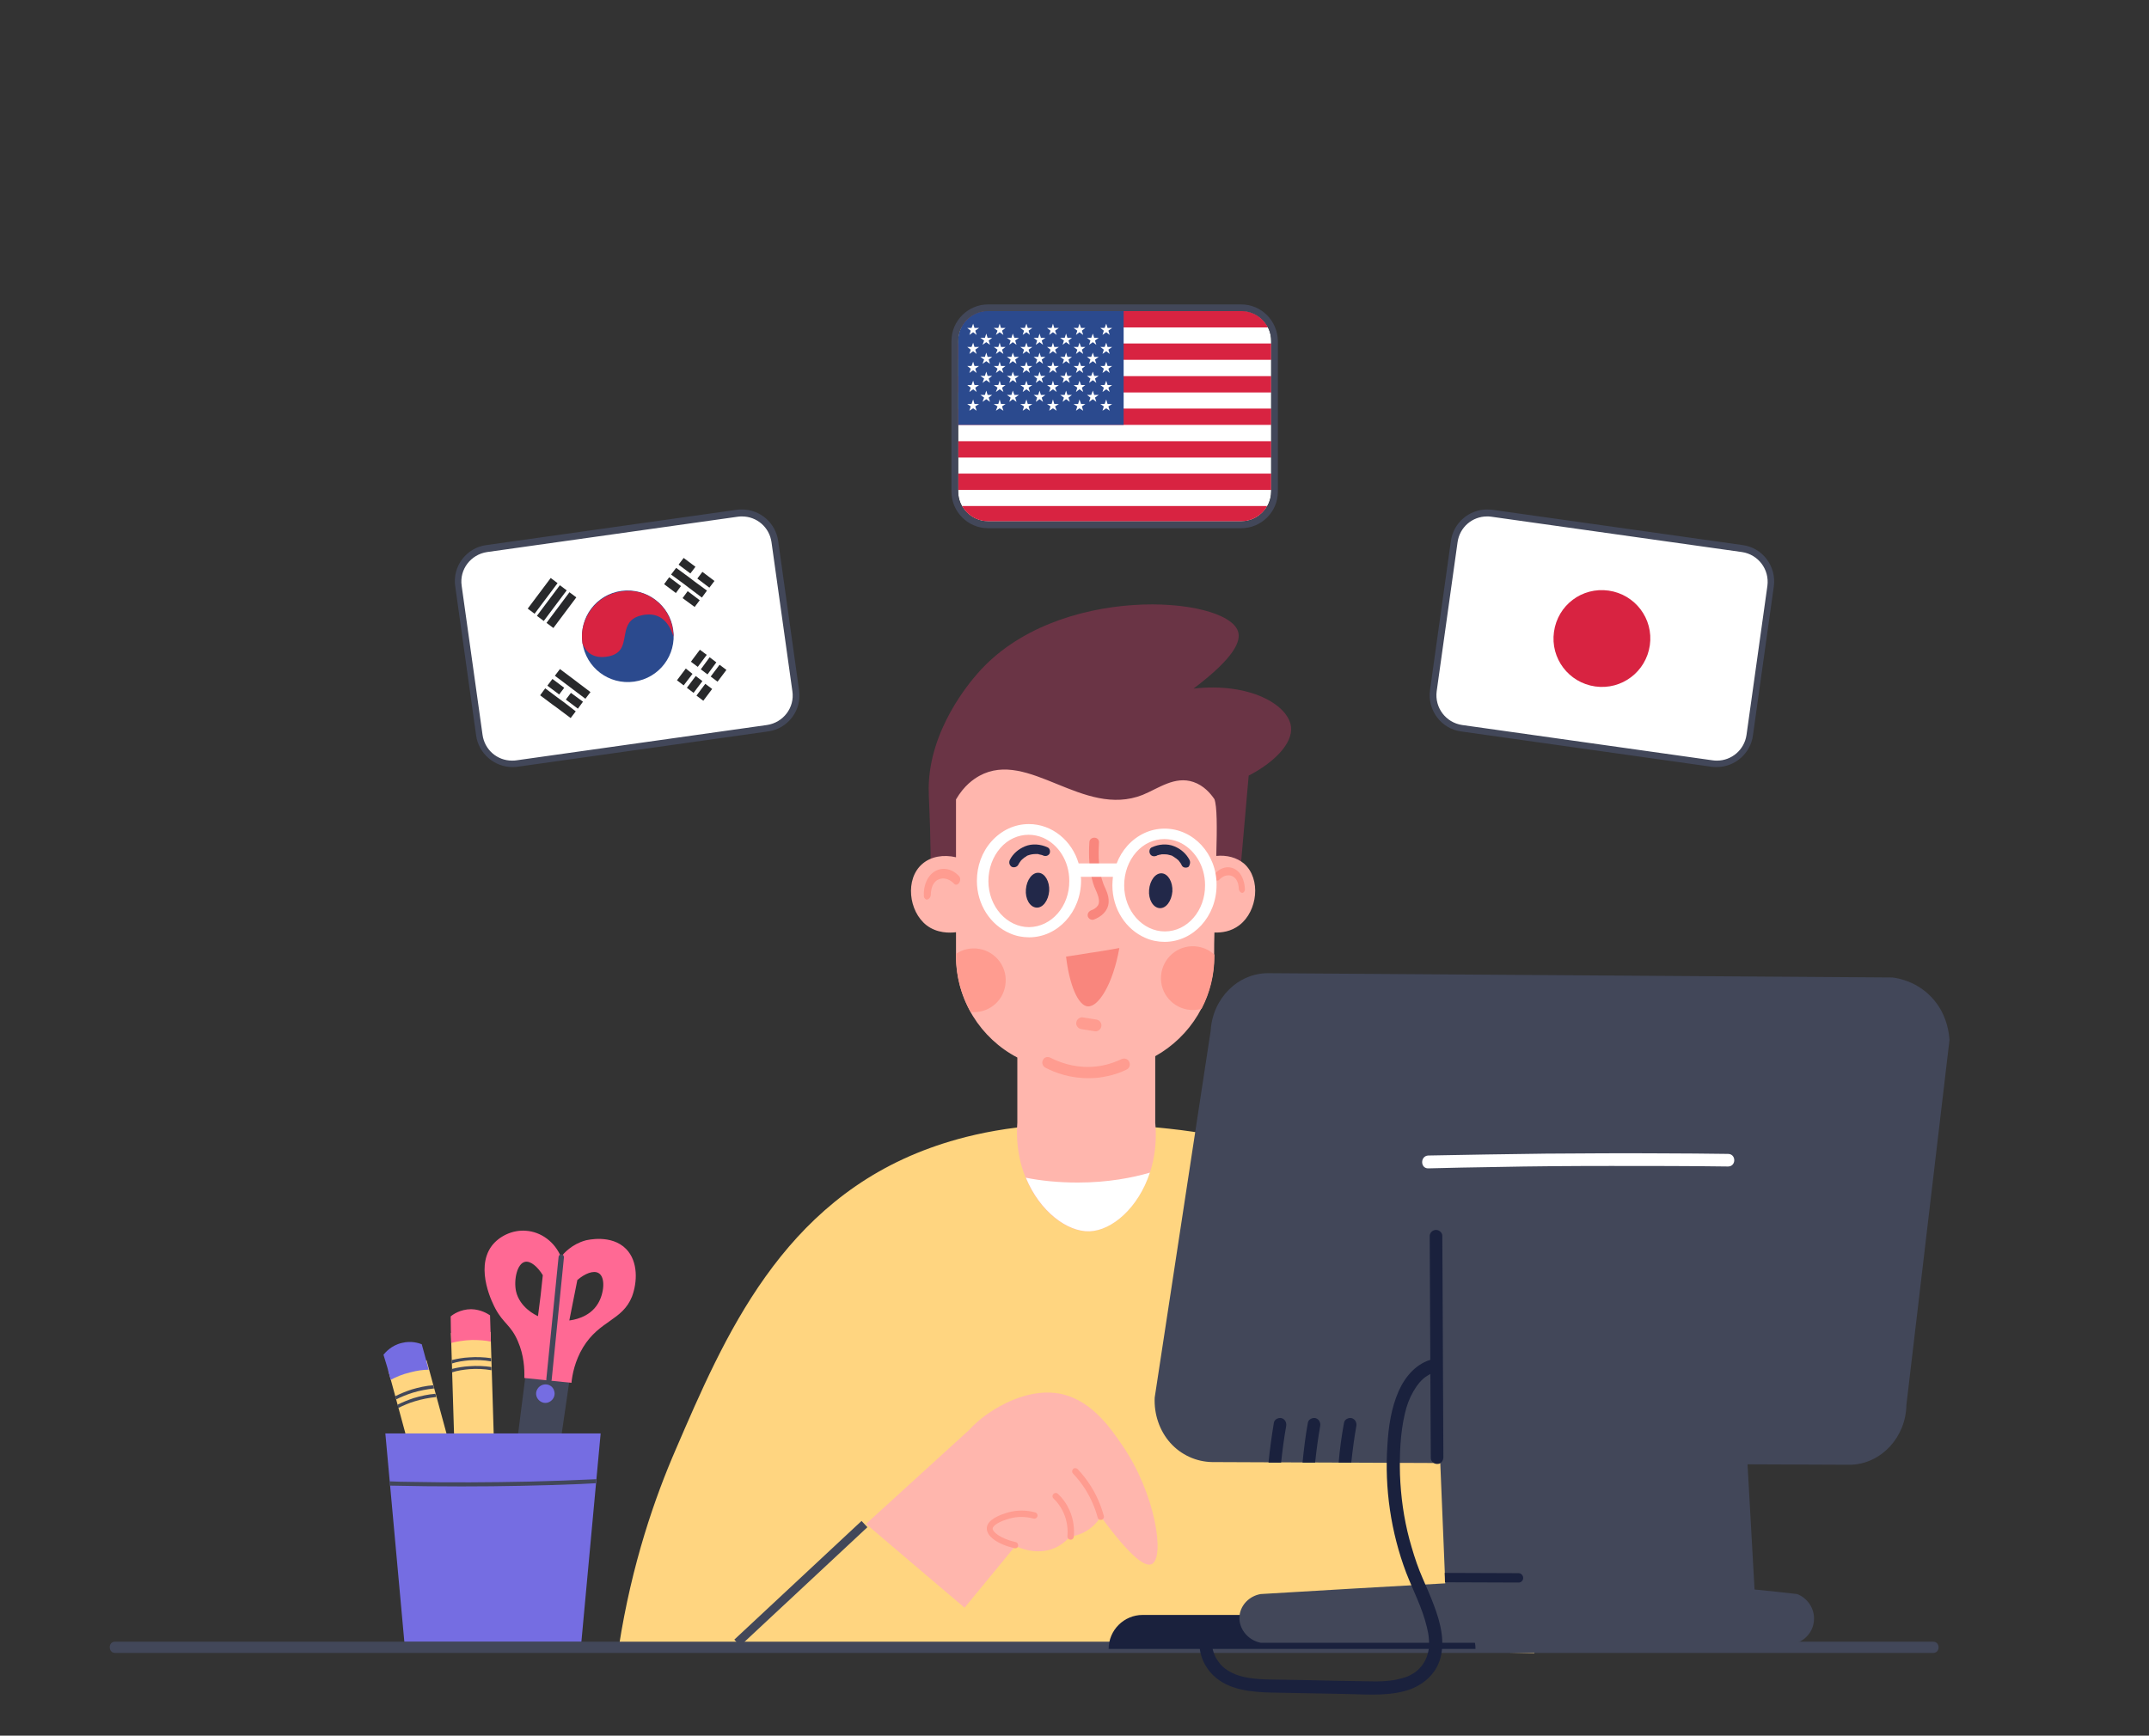 <?xml version="1.0" encoding="utf-8"?>
<!-- Generator: Adobe Illustrator 26.3.1, SVG Export Plug-In . SVG Version: 6.00 Build 0)  -->
<svg version="1.1" id="圖層_1" xmlns="http://www.w3.org/2000/svg" xmlns:xlink="http://www.w3.org/1999/xlink" x="0px" y="0px"
	 viewBox="0 0 802.5 648.3" style="enable-background:new 0 0 802.5 648.3;" xml:space="preserve">
<rect x="0" y="0" width="802.5" height="648.3" fill="#333333" stroke="none"/>
<style type="text/css">
	.st0{fill:#FFD580;}
	.st1{fill:#FFE9AD;}
	.st2{fill:#756DE2;}
	.st3{fill:#424759;}
	.st4{fill:#FF6994;}
	.st5{fill:#6A3445;}
	.st6{fill:#FFB6AD;}
	.st7{fill:#F9867D;}
	.st8{fill:#FF9C90;}
	.st9{fill:#FFFFFF;}
	.st10{fill:#222849;}
	.st11{fill:#1A213D;}
	.st12{fill:#28292B;}
	.st13{fill:#2B4A8E;}
	.st14{fill:#D82341;}
	.st15{clip-path:url(#SVGID_00000098931474680178133500000008250336339042256774_);fill:#FFFFFF;}
	.st16{clip-path:url(#SVGID_00000098931474680178133500000008250336339042256774_);}
	.st17{clip-path:url(#SVGID_00000154417084717428680960000013863597010769836693_);fill:#D82341;}
	.st18{clip-path:url(#SVGID_00000154417084717428680960000013863597010769836693_);fill:#2B4A8E;}
	.st19{clip-path:url(#SVGID_00000154417084717428680960000013863597010769836693_);fill:#FFFFFF;}
</style>
<g>
	<g>
		<path class="st0" d="M409.6,420c-29.7-1.2-50.5,4.5-62.3,8.8c-55.4,20.1-76.8,70.5-95,112.7c-7.6,17.5-16.4,42.5-21.2,73.6
			c27.2,0.3,54.5,0.4,81.7,0.5c40.9,0.1,70-0.1,81.7-0.2c38.8-0.2,96.6,0.1,178.5,2.1C555.6,514.8,510,438.9,464.7,426.6
			C440,419.9,409.6,420,409.6,420z"/>
		<g>
			<g>
				<path class="st0" d="M145,511.9l15.5,57c3.7,5.2,7.4,10.5,11.1,15.7c0.7,0.9,2.1,0.5,2.2-0.6c0.3-6.3,0.6-12.6,1-18.9l-15.5-57
					L145,511.9z"/>
				<path class="st1" d="M160.5,568.8c3.7,5.2,7.4,10.5,11.1,15.7c0.7,0.9,2.1,0.5,2.2-0.6c0.3-6.3,0.6-12.6,1-18.9
					c-0.1-0.1-1-1.2-2.4-1c-1.2,0.1-2.1,1.1-2.3,2.3c-0.3-1.9-2.2-2.9-3.6-2.4c-1.2,0.4-2,1.9-1.6,3.4c-0.4-1.3-1.6-2-2.6-1.8
					C160.9,565.6,159.9,567.2,160.5,568.8z"/>
				<path class="st2" d="M145.9,515.4c1.8-1,4.3-2.1,7.3-2.8c2.6-0.7,5-1,6.9-1c-0.9-3.2-1.7-6.3-2.6-9.5c-1-0.4-3.9-1.4-7.4-0.5
					c-4,0.9-6.2,3.6-6.9,4.4C144.2,509.1,145.1,512.3,145.9,515.4z"/>
				<path class="st3" d="M173.8,583.9c0.1-1.1,0.1-2.2,0.2-3.2c-0.8-0.1-1.5,0-2.3,0.2c-0.7,0.2-1.4,0.5-2,0.9
					c0.7,0.9,1.3,1.8,2,2.8C172.2,585.5,173.7,585,173.8,583.9z"/>
				<path class="st3" d="M154.1,520.2c2.6-0.8,5.3-1.3,8-1.6l-0.3-1.2c-2.7,0.2-5.4,0.8-8.1,1.6c-2.1,0.7-4.1,1.5-6.1,2.5l0.3,1.2
					C149.9,521.7,151.9,520.9,154.1,520.2z"/>
				<path class="st3" d="M154.9,523.4c2.6-0.8,5.3-1.3,8-1.6l-0.3-1.2c-2.7,0.2-5.4,0.8-8.1,1.6c-2.1,0.7-4.1,1.5-6.1,2.5l0.3,1.2
					C150.8,524.9,152.8,524,154.9,523.4z"/>
			</g>
			<g>
				<path class="st0" d="M168.4,497.9l1.8,59c2.4,6,4.8,11.9,7.1,17.9c0.4,1.1,1.9,1,2.3-0.1c1.8-6.1,3.6-12.1,5.4-18.2l-1.8-59
					L168.4,497.9z"/>
				<path class="st1" d="M170.1,556.9c2.4,6,4.8,11.9,7.1,17.9c0.4,1.1,1.9,1,2.3-0.1c1.8-6.1,3.6-12.1,5.4-18.2
					c0-0.1-0.7-1.4-2.1-1.6c-1.2-0.1-2.3,0.6-2.8,1.7c0.1-1.9-1.5-3.3-3-3.2c-1.2,0.1-2.4,1.4-2.4,2.9c-0.1-1.3-1.1-2.3-2.1-2.4
					C171.2,553.9,169.9,555.2,170.1,556.9z"/>
				<path class="st4" d="M168.5,501.6c2-0.5,4.7-1,7.8-1.1c2.7,0,5.1,0.2,7,0.6c-0.1-3.3-0.2-6.6-0.3-9.8c-0.9-0.6-3.4-2.2-7-2.3
					c-4.1,0-6.9,2-7.7,2.7C168.3,495,168.4,498.3,168.5,501.6z"/>
				<path class="st3" d="M179.5,574.7c0.3-1,0.6-2.1,0.9-3.1c-0.7-0.2-1.5-0.3-2.3-0.3c-0.7,0-1.5,0.2-2.1,0.4
					c0.4,1,0.8,2.1,1.3,3.1C177.7,575.8,179.2,575.7,179.5,574.7z"/>
				<path class="st3" d="M175.2,508.1c2.7-0.2,5.5-0.1,8.2,0.4l0-1.2c-2.7-0.4-5.5-0.5-8.2-0.3c-2.2,0.1-4.4,0.5-6.5,1l0,1.3
					C170.8,508.6,173,508.3,175.2,508.1z"/>
				<path class="st3" d="M175.3,511.4c2.7-0.2,5.5-0.1,8.2,0.4l0-1.2c-2.7-0.4-5.5-0.5-8.2-0.3c-2.2,0.1-4.4,0.5-6.5,1l0,1.3
					C170.9,511.9,173.1,511.6,175.3,511.4z"/>
			</g>
			<g>
				<path class="st3" d="M196.2,514.1c-2.9,22.9-5.8,45.7-8.8,68.6c-1.5,4.7,1.1,9.5,5,10.6c4.2,1.2,9.3-2,10-7.3
					c3.5-23.8,6.9-47.6,10.4-71.4C207.3,514.5,201.7,514.3,196.2,514.1z"/>
				<path class="st2" d="M207,519.7c0.5,1.8-0.7,3.7-2.5,4.2c-1.8,0.5-3.7-0.7-4.2-2.5c-0.5-1.8,0.7-3.7,2.5-4.2
					C204.7,516.7,206.6,517.8,207,519.7z"/>
				<path class="st4" d="M233.8,466.5c-5.5-5.6-14.6-3.3-15.1-3.2c-5.1,1.4-8.2,4.8-9.2,6.2c-2.3-5.6-7.4-9.4-13.1-9.8
					c-5.1-0.4-10.1,2.1-12.8,5.7c-6.4,8.7,0.7,22.1,1.4,23.4c3,5.6,5.8,6.1,8.4,12.2c2.3,5.3,2.5,10.4,2.4,13.7
					c5.9,0.6,11.7,1.2,17.6,1.8c0.3-3.1,1.3-8.2,4.3-13.2c6.2-10.2,14.7-10,18.3-19C238,479,238.4,471.2,233.8,466.5z M200.9,491.6
					c-0.9-0.4-6.8-3.2-8.2-9.3c-0.9-4.3,0.4-10.4,3.4-11c2.1-0.4,4.7,1.9,6.6,5C202.2,481.4,201.6,486.5,200.9,491.6z M223.3,486.9
					c-3.2,5.4-9.7,6.2-10.7,6.3c1-5,2-10.1,3-15.1c2.8-2.4,6-3.7,7.9-2.6C226.2,477,225.6,483.1,223.3,486.9z"/>
				<path class="st3" d="M205.1,516.4c-0.1,0-0.1,0-0.2,0c-0.5-0.1-0.9-0.5-0.9-1.1l4.6-45.9c0.1-0.5,0.5-0.9,1.1-0.9
					c0.5,0.1,0.9,0.5,0.9,1.1l-4.6,45.9C205.9,516,205.5,516.3,205.1,516.4z"/>
			</g>
			<polygon class="st2" points="217.1,613.3 151,613.3 143.9,535.4 224.3,535.4 			"/>
			<path class="st3" d="M222.7,552.5c-8.3,0.4-16.7,0.7-25,0.9c-14.8,0.3-29.6,0.4-44.5,0.1c-2.6,0-5.2-0.1-7.7-0.2l0.1,1.6
				c8.9,0.2,17.8,0.3,26.7,0.3c14.9,0,29.7-0.3,44.5-0.9c1.9-0.1,3.8-0.2,5.7-0.3L222.7,552.5z"/>
		</g>
		<g>
			<path class="st3" d="M43,617.4c88.5,0,177.1,0,265.6,0c88.1,0,176.2,0,264.2,0c49.7,0,99.4,0,149.1,0c2.7,0,2.7-4.2,0-4.2
				c-88.5,0-177.1,0-265.6,0c-88.1,0-176.2,0-264.2,0c-49.7,0-99.4,0-149.1,0C40.3,613.1,40.3,617.4,43,617.4L43,617.4z"/>
		</g>
		<g>
			<path class="st5" d="M463.1,326.1c1.1-12.1,2.1-24.3,3.2-36.4c9.3-4.8,16.5-11.9,15.8-18.2c-0.9-8.2-15.4-16.7-36.4-14.3
				c15.5-11.7,17.8-17.9,16.6-21.4c-4.4-13.3-67.9-18.1-97.3,15.8c-2.7,3.1-18,20.8-18.2,42.7c0,4.4,0.5,9.8,0.7,23.8
				c0.1,9.4,0,17.2-0.1,22.3C386,335.7,424.6,330.9,463.1,326.1z"/>
			<path class="st6" d="M464.6,322.6c-2.7-2.3-6.5-3.3-10.4-2.9c0.3-11,0.3-18.5-0.7-21.2c-1.5-2.2-4-5.1-7.8-6.4
				c-7-2.4-13.1,2.4-19,4.8c-22.3,8.8-42.6-17.2-61-7.1c-2.1,1.2-5.6,3.5-8.7,8.8c0,7.2,0,14.4,0,21.6c-4.7-1.1-9.4-0.3-12.6,2.5
				c-6.5,5.6-5.1,17.7,1.6,22.9c3.9,3,8.6,2.9,11,2.6v8.9c0,16.5,9.3,30.8,22.9,37.9v24.3c-1.8,24.3,14.7,41.1,26.9,40.6
				c11.9-0.4,26.8-17.3,24.6-40.6c0-14.6,0-10.2,0-24.8c13.1-7.3,22-21.3,22-37.4c0-3,0-5.9,0.1-8.8c2.6,0.1,6.2-0.3,9.4-2.8
				C469.6,340.3,471,328.3,464.6,322.6z"/>
			<g>
				<path class="st7" d="M406.8,314.6c-0.3,5.1-0.1,10.4,1.4,15.3c0.5,1.7,1.4,3.2,1.9,4.9c0.3,1.1,0.5,2.4-0.1,3.4
					c-0.6,0.9-1.6,1.5-2.5,1.8c-0.9,0.4-1.5,1.2-1.3,2.2c0.2,0.9,1.3,1.6,2.2,1.3c2.9-1.1,5.4-3.2,5.6-6.5c0.1-1.5-0.3-3-0.9-4.4
					c-0.4-1-0.7-1.6-1-2.3c-1.9-5-2-10.4-1.7-15.6C410.5,312.3,406.9,312.3,406.8,314.6L406.8,314.6z"/>
			</g>
			<g>
				<path class="st8" d="M408.9,385.2c-1.7-0.3-3.3-0.5-5-0.8c-0.6-0.1-1.1-0.3-1.5-0.8c-0.3-0.4-0.6-1-0.5-1.6
					c0.1-0.6,0.3-1.1,0.8-1.5c0.4-0.3,1-0.6,1.6-0.5c1.7,0.3,3.3,0.5,5,0.8c0.6,0.1,1.1,0.3,1.5,0.8c0.3,0.4,0.6,1,0.5,1.6
					c-0.1,0.6-0.3,1.1-0.8,1.5C410,385.1,409.5,385.3,408.9,385.2L408.9,385.2z"/>
			</g>
			<path class="st8" d="M392.3,395.1c3.2,1.6,8.3,3.6,14.7,3.4c4.1-0.1,8-1.1,11.8-2.9c1.1-0.5,2.4-0.1,2.9,1c0.5,1.1,0.1,2.4-1,2.9
				c-2.2,1.1-4.6,1.9-7,2.4c-2.1,0.5-4.3,0.8-6.5,0.8c-7.3,0.2-13.2-2-16.8-3.9c-1.1-0.6-1.5-1.9-0.9-2.9
				C389.9,394.9,391.2,394.5,392.3,395.1z"/>
			<path class="st8" d="M462.9,326.1c-2.4-2.9-6.3-2.9-9.1,0.1c-0.5,0.5-0.5,1.4-0.1,2.1c0.4,0.7,1.2,0.8,1.6,0.3
				c2.2-2.3,4.8-2,6.1-0.4c1,1.2,1.2,3,1.2,3.7c0,0.8,0.6,1.5,1.2,1.6c0.1,0,0.1,0,0.2,0c0.5-0.1,0.9-0.7,0.9-1.4
				C464.8,330.7,464.5,328.1,462.9,326.1z"/>
			<path class="st8" d="M347.2,327.1c2.9-3.5,7.6-3.4,10.9,0.1c0.6,0.6,0.6,1.7,0.1,2.5c-0.5,0.8-1.4,1-1.9,0.4
				c-2.6-2.7-5.7-2.4-7.3-0.5c-1.2,1.4-1.4,3.6-1.4,4.5c0,1-0.7,1.8-1.4,1.9c-0.1,0-0.2,0-0.2,0c-0.6-0.1-1.1-0.8-1-1.7
				C344.9,332.6,345.3,329.4,347.2,327.1z"/>
			<path class="st9" d="M434.9,309.5c-5.3,0-10.2,2.3-13.9,6.4c-1.7,1.9-3.1,4.2-4,6.6h-14.2c-2.5-8.5-9.9-14.7-18.6-14.7
				c-5.3,0-10.2,2.3-13.9,6.4c-3.6,4-5.5,9.3-5.5,14.8c0,8.9,5.1,16.5,12.3,19.6c2.2,1,4.7,1.5,7.2,1.5c10.7,0,19.4-9.5,19.4-21.2
				c0-0.5,0-1-0.1-1.4h12c-0.1,1-0.2,2.1-0.2,3.2c0,8.9,5.1,16.5,12.3,19.6c2.2,1,4.7,1.5,7.2,1.5c10.7,0,19.4-9.5,19.4-21.2
				C454.4,318.9,445.6,309.5,434.9,309.5z M384.3,346.3c-8.3,0-15.2-7.7-15.2-17.2c0-4.7,1.6-9.1,4.5-12.4c2.8-3.2,6.6-4.9,10.5-4.9
				c1.9,0,3.7,0.4,5.4,1.1c5.7,2.5,9.8,8.7,9.8,16.1C399.4,338.5,392.7,346.2,384.3,346.3z M435,347.9c-8.3,0-15.2-7.7-15.2-17.2
				c0-4.7,1.6-9.1,4.5-12.4c2.8-3.2,6.6-4.9,10.5-4.9c1.9,0,3.7,0.4,5.4,1.1c5.7,2.5,9.8,8.7,9.8,16.1
				C450.1,340.1,443.4,347.9,435,347.9z"/>
			<path class="st8" d="M453.5,356.6c-1.6-1.5-3.7-2.6-6.1-3c-6.5-1.1-12.6,3.3-13.7,9.8c-1.1,6.5,3.3,12.6,9.8,13.7
				c1.8,0.3,3.5,0.2,5.2-0.3c3.1-5.9,4.8-12.6,4.8-19.8C453.5,356.9,453.5,356.7,453.5,356.6z"/>
			<path class="st8" d="M375.4,368.1c1.1-6.5-3.3-12.6-9.8-13.7c-3.1-0.5-6.2,0.2-8.6,1.9v0.7c0,7.6,2,14.8,5.5,21
				C368.7,378.6,374.4,374.4,375.4,368.1z"/>
			<g>
				<path class="st10" d="M387.9,326c-2.4-0.2-4.5,2.6-4.8,6.2c-0.3,3.6,1.5,6.6,3.9,6.8s4.5-2.6,4.8-6.2
					C392,329.2,390.2,326.2,387.9,326z"/>
				<path class="st10" d="M433.9,326.2c-2.4-0.2-4.5,2.6-4.8,6.2c-0.3,3.6,1.5,6.6,3.9,6.8c2.4,0.2,4.5-2.6,4.8-6.2
					C438,329.4,436.2,326.4,433.9,326.2z"/>
				<path class="st10" d="M391.2,316.5c-2.6-1.2-5.7-1.5-8.4-0.4c-2.4,1-4.5,2.7-5.7,5.1c-0.4,0.9-0.2,1.9,0.6,2.5
					c0.8,0.5,2,0.2,2.5-0.6c0.2-0.4,0.5-0.9,0.8-1.3c0,0,0,0,0,0c0,0,0,0,0,0c0.1-0.1,0.2-0.2,0.2-0.3c0.2-0.2,0.3-0.3,0.5-0.5
					c0.2-0.2,0.4-0.3,0.6-0.5c0,0,0.1,0,0.1-0.1c0.1-0.1,0.2-0.1,0.3-0.2c0.2-0.1,0.4-0.2,0.6-0.4c0.1-0.1,0.2-0.1,0.3-0.2
					c0,0,0.3-0.1,0.3-0.1c0.8-0.3,1.8-0.5,2.7-0.5c0.3,0,0.5,0,0.8,0c0,0,0.1,0,0.2,0c0.1,0,0.2,0,0.3,0.1c0.3,0.1,0.6,0.1,0.9,0.2
					c0.1,0,0.3,0.1,0.4,0.1c0,0,0.4,0.2,0.2,0.1c0.9,0.4,1.9,0.3,2.5-0.6C392.3,318.1,392.1,316.9,391.2,316.5z"/>
				<path class="st10" d="M444.2,321.2c-1.2-2.3-3.2-4.1-5.7-5.1c-2.7-1.1-5.8-0.8-8.4,0.4c-0.9,0.4-1.1,1.7-0.6,2.5
					c0.5,0.9,1.6,1,2.5,0.6c-0.2,0.1,0.1,0,0.1-0.1c0.1,0,0.3-0.1,0.4-0.1c0.3-0.1,0.6-0.2,0.9-0.2c0.1,0,0.3-0.1,0.4-0.1
					c0,0,0.1,0,0.1,0c0,0,0,0,0,0c0.3,0,0.5,0,0.8,0c0.6,0,1,0,1.4,0.1c0.3,0.1,0.5,0.1,0.8,0.2c0.1,0,0.3,0.1,0.4,0.1
					c0,0,0.2,0.1,0.3,0.1c0.1,0,0.2,0.1,0.2,0.1c0.1,0.1,0.2,0.1,0.3,0.2c0.2,0.1,0.4,0.2,0.6,0.4c0.1,0.1,0.2,0.1,0.3,0.2
					c0,0,0.1,0.1,0.2,0.1c0.1,0.1,0.2,0.2,0.2,0.2c0.1,0.1,0.2,0.2,0.3,0.2c0.2,0.2,0.3,0.3,0.5,0.5c0.1,0.1,0.2,0.2,0.2,0.3
					c0,0,0.1,0.1,0.1,0.1c0.3,0.4,0.6,0.8,0.8,1.3c0.4,0.9,1.6,1.1,2.5,0.6C444.4,323.1,444.6,322,444.2,321.2z"/>
			</g>
			<path class="st9" d="M402.5,441.7c-7.4,0-13.9-0.7-19.4-1.8c5.2,12.6,15.5,20.3,23.8,20c8.4-0.3,18.2-8.8,22.5-21.9
				C422.9,439.9,413.7,441.7,402.5,441.7z"/>
			<path class="st7" d="M418,354.1c-2.4,13.5-7.8,22.1-11.8,21.8c-3.7-0.3-6.9-8.3-8.1-18.6c2.9-0.4,5.9-0.9,9-1.4
				C410.8,355.4,414.5,354.7,418,354.1z"/>
		</g>
		<g>
			<path class="st6" d="M323.4,569.2c12.8-11.7,25.6-23.3,38.4-35c1.8-2,4.6-4.6,8.5-7.1c2.3-1.5,12.7-8.1,23.8-6.8
				c12.6,1.5,20.3,12.6,25.1,19.7c12.3,17.9,15.9,41.8,10.9,44.2c-2.3,1.1-7.3-1.8-19-17.7c-0.9,1.4-3,4.3-6.8,6.1
				c-1.8,0.8-3.5,1.2-4.8,1.4c-1.1,1.3-2.9,2.9-5.4,4.1c-6.9,3.1-13.8-0.1-14.9-0.7c-6.3,7.7-12.7,15.4-19,23.1
				C347.8,590,335.6,579.6,323.4,569.2z"/>
			<g>
				<path class="st8" d="M411,567.7c-0.5,0-1-0.3-1.1-0.9c-1-3.7-2.6-7.3-4.6-10.5c-1.3-2.1-2.9-4.1-4.6-5.9c-0.5-0.5-0.4-1.2,0-1.7
					c0.5-0.5,1.2-0.4,1.7,0c1.8,1.9,3.5,4.1,4.9,6.3c2.2,3.5,3.8,7.2,4.9,11.2c0.2,0.6-0.2,1.3-0.8,1.5
					C411.2,567.6,411.1,567.7,411,567.7z"/>
			</g>
			<g>
				<path class="st8" d="M399.8,575.1c0,0-0.1,0-0.1,0c-0.7-0.1-1.1-0.6-1.1-1.3c0.2-2.1,0.1-5.4-1.5-8.9c-0.9-1.9-2.1-3.7-3.7-5.2
					c-0.5-0.5-0.5-1.2,0-1.7c0.5-0.5,1.2-0.5,1.7,0c1.8,1.7,3.2,3.7,4.2,5.9c1.8,3.9,1.9,7.7,1.7,10.1
					C400.9,574.7,400.4,575.1,399.8,575.1z"/>
			</g>
			<g>
				<path class="st8" d="M379.2,578.3c-0.1,0-0.2,0-0.3,0c-6.4-1.5-10.6-4.5-10.4-7.6c0.2-3,4.5-4.8,8-5.8c3.2-0.9,6.7-0.9,10.1,0
					c0.6,0.2,1,0.8,0.8,1.5c-0.2,0.6-0.8,1-1.5,0.8c-3-0.8-6.1-0.8-8.9,0c-3.6,1-6.2,2.5-6.3,3.7c-0.1,1.3,2.9,3.8,8.6,5.1
					c0.6,0.1,1,0.8,0.9,1.4C380.2,577.9,379.7,578.3,379.2,578.3z"/>
			</g>
		</g>
		<g>
			
				<rect x="266.7" y="589.8" transform="matrix(0.731 -0.682 0.682 0.731 -322.991 363.169)" class="st3" width="65" height="3.2"/>
		</g>
		<path class="st11" d="M551,615.9H414l0,0c0-7,5.7-12.7,12.7-12.7h111.6C545.3,603.2,551,608.9,551,615.9L551,615.9z"/>
		<g>
			<path class="st3" d="M437,538.9c4,4.5,9.7,7.1,15.6,7.2h0l237.8,1c0.3,0,0.7,0,1,0c11.2-0.5,20.3-10.3,20.5-22.3L728,388.4
				c-0.2-2.5-0.8-7.9-4.5-13.2c-6-8.6-15.1-9.9-16.8-10.1l-233-1.6c-11.4-0.1-20.9,9.4-21.6,21.5L431.2,522
				C430.9,528.2,433,534.4,437,538.9z"/>
			<path class="st3" d="M655.2,593.7c-3-53-5.9-106.1-8.9-159.1H533.3c2.1,52.3,4.2,104.5,6.4,156.8c-23,1.3-45.9,2.6-68.9,4
				c-4.2,0.7-7.4,4-7.9,7.9c-0.6,4.6,2.8,9.3,7.9,10.3c66.8,0,133.5,0,200.3,0c3.7-1.4,6.2-4.8,6.3-8.7c0.2-4.1-2.4-8-6.3-9.5
				C665.8,594.8,660.5,594.2,655.2,593.7z"/>
			<g>
				<path class="st11" d="M539,544.3c-0.1-21.5-0.2-43.1-0.3-64.6c0-6-0.1-12.1-0.1-18.1c0-1.3-1.3-2.3-2.5-2.2
					c-1.3,0.1-2.3,1.2-2.2,2.5c0.1,21.5,0.2,43.1,0.3,64.6c0,6,0.1,12.1,0.1,18.1c0,1.3,1.3,2.3,2.5,2.2
					C538.1,546.8,539,545.6,539,544.3L539,544.3z"/>
			</g>
			<g>
				<path class="st9" d="M645.3,435.7c-14.6-0.2-29.1-0.2-43.7-0.2c-14.5,0-29,0.1-43.5,0.4c-8.2,0.1-16.5,0.3-24.7,0.5
					c-3.1,0.1-3.1-4.7,0-4.8c14.6-0.3,29.1-0.5,43.7-0.7c14.5-0.1,29-0.2,43.5-0.1c8.2,0,16.5,0.1,24.7,0.2
					C648.4,431,648.4,435.7,645.3,435.7L645.3,435.7z"/>
			</g>
			<g>
				<path class="st11" d="M501.9,531.4c0.2-1.3,1.8-2,2.9-1.7c1.3,0.4,1.9,1.7,1.7,2.9c-0.8,4.5-1.4,9.1-1.9,13.7l-4.7,0
					C500.3,541.3,501,536.3,501.9,531.4z"/>
				<path class="st11" d="M488.4,531.4c0.2-1.3,1.8-2,2.9-1.7c1.3,0.4,1.9,1.7,1.7,2.9c-0.8,4.5-1.4,9.1-1.9,13.7l-4.7,0
					C486.9,541.3,487.5,536.3,488.4,531.4z"/>
				<path class="st11" d="M475.7,531.4c0.2-1.3,1.8-2,2.9-1.7c1.3,0.4,1.9,1.7,1.7,2.9c-0.8,4.5-1.4,9.1-1.9,13.7l-4.7,0
					C474.2,541.3,474.9,536.3,475.7,531.4z"/>
			</g>
			<path class="st11" d="M539.6,591l27.5,0.1c0,0,0,0,0,0c1,0,1.7-0.8,1.7-1.7c0-1-0.8-1.8-1.7-1.8l-27.6-0.1
				C539.5,588.7,539.6,589.9,539.6,591z"/>
		</g>
		<g>
			<path class="st11" d="M535.3,507.6c-6.2,1.4-10.5,6.4-13,12c-2.8,6.4-3.8,13.3-4.2,20.2c-1.1,16.1,1.3,32.5,7,47.6
				c2.6,6.7,6,13.1,7.7,20.2c0.4,1.6,0.7,3.1,0.8,4.7c0.1,1.5,0.1,3.2-0.2,4.4c-0.6,3-2,5.4-4.3,7.4c-0.8,0.7-2.4,1.6-3.3,2
				c-1.5,0.6-3.1,1-4.6,1.3c-3,0.6-6.4,0.7-9.6,0.6c-8.6-0.1-17.2-0.3-25.8-0.5c-4.2-0.1-8.4-0.1-12.6-0.2
				c-3.6-0.1-7.3-0.4-10.7-1.5c-3-1-5.7-2.6-7.4-5c-0.9-1.2-1.5-2.4-1.9-3.6c-0.5-1.5-0.6-2.4-0.5-4c0,0,0-0.3,0.1-0.6
				c0.1-0.3,0.2-0.7,0.3-1c0.1-0.4,0.5-1,0.9-1.6c0.7-1.1,0.2-2.6-0.9-3.2c-1.2-0.7-2.5-0.2-3.2,0.9c-3.9,5.8-1.5,13.6,3.2,18.1
				c5.7,5.5,14.2,6.2,21.7,6.4c8.9,0.2,17.9,0.3,26.8,0.5c7.5,0.1,15.4,0.9,22.7-1c6.8-1.7,12.6-6.6,13.9-13.7
				c1.4-7.1-1.1-14.4-3.7-20.9c-1.4-3.5-3-6.9-4.4-10.4c-1.5-3.8-2.7-7.8-3.8-11.8c-2.1-7.9-3.2-16-3.5-24.1
				c-0.2-7.5,0.1-15.4,1.8-22.7c0.7-3.1,1.7-5.8,3.2-8.4c1.4-2.4,3.1-4.6,5.3-5.9c1.3-0.8,2.1-1.1,3.6-1.5c1.3-0.3,2-1.7,1.7-2.9
				C537.9,508,536.5,507.4,535.3,507.6L535.3,507.6z"/>
		</g>
	</g>
	<g>
		<g>
			<path class="st9" d="M191.3,285.3c-6.1,0-11.4-4.6-12.3-10.7l-7.8-55.7c-0.5-3.3,0.4-6.5,2.4-9.2c2-2.6,4.9-4.4,8.2-4.8
				l93.6-13.2c0.6-0.1,1.2-0.1,1.7-0.1c6.1,0,11.4,4.6,12.3,10.7l7.8,55.7c0.5,3.3-0.4,6.5-2.4,9.2c-2,2.6-4.9,4.4-8.2,4.8
				L193,285.2C192.5,285.2,191.9,285.3,191.3,285.3z"/>
			<path class="st3" d="M277.1,192.9c5.5,0,10.2,4,11,9.6l7.8,55.7c0.9,6.1-3.4,11.7-9.5,12.6l-93.6,13.2c-0.5,0.1-1,0.1-1.6,0.1
				c-5.5,0-10.2-4-11-9.6l-7.8-55.7c-0.9-6.1,3.4-11.7,9.5-12.6l93.6-13.2C276.1,192.9,276.6,192.9,277.1,192.9 M277.1,190.3
				C277.1,190.3,277.1,190.3,277.1,190.3c-0.6,0-1.3,0-1.9,0.1l-93.6,13.2c-7.5,1-12.7,8-11.6,15.4l7.8,55.7
				c0.9,6.7,6.8,11.8,13.5,11.8c0.6,0,1.3,0,1.9-0.1l93.6-13.2c7.5-1,12.7-8,11.6-15.4l-7.8-55.7
				C289.7,195.4,283.9,190.3,277.1,190.3L277.1,190.3z"/>
		</g>
		<g>
			<g>
				<g>
					<g>
						<g>
							
								<rect x="195.5" y="220.8" transform="matrix(0.6 -0.8 0.8 0.6 -96.87 251.246)" class="st12" width="14.3" height="3.2"/>
						</g>
					</g>
					<g>
						<g>
							
								<rect x="199.1" y="223.6" transform="matrix(0.599 -0.8 0.8 0.599 -97.642 255.369)" class="st12" width="14.3" height="3.2"/>
						</g>
					</g>
					<g>
						<g>
							
								<rect x="202.7" y="226.3" transform="matrix(0.599 -0.8 0.8 0.599 -98.372 259.255)" class="st12" width="14.3" height="3.2"/>
						</g>
					</g>
				</g>
				<g>
					<g>
						<g>
							
								<rect x="258.1" y="244.3" transform="matrix(0.599 -0.801 0.801 0.599 -92.283 307.571)" class="st12" width="5.6" height="3.2"/>
						</g>
						<g>
							<polygon class="st12" points="255.3,256 252.8,254.1 256.1,249.7 258.6,251.7 							"/>
						</g>
					</g>
					<g>
						<g>
							<polygon class="st12" points="261.7,250 265,245.5 267.5,247.4 264.2,251.9 							"/>
						</g>
						<g>
							<polygon class="st12" points="259,258.8 256.5,256.9 259.8,252.5 262.3,254.4 							"/>
						</g>
					</g>
					<g>
						<g>
							
								<rect x="265.4" y="249.8" transform="matrix(0.602 -0.799 0.799 0.602 -93.966 314.367)" class="st12" width="5.5" height="3.2"/>
						</g>
						<g>
							
								<rect x="260.2" y="256.8" transform="matrix(0.6 -0.8 0.8 0.6 -101.484 313.894)" class="st12" width="5.5" height="3.2"/>
						</g>
					</g>
				</g>
				<g>
					<g>
						<g>
							<polygon class="st12" points="262.3,213.6 266.8,217 264.9,219.5 260.4,216.1 							"/>
						</g>
						<g>
							<polygon class="st12" points="253.4,210.9 255.3,208.4 259.7,211.7 257.8,214.2 							"/>
						</g>
					</g>
					<g>
						<g>
							<polygon class="st12" points="250.6,214.6 252.5,212.1 257,215.4 259.5,217.3 264,220.6 262.1,223.2 257.6,219.8 
								255.1,217.9 							"/>
						</g>
					</g>
					<g>
						<g>
							<polygon class="st12" points="254.9,223.4 256.8,220.8 261.3,224.2 259.4,226.7 							"/>
						</g>
						<g>
							<polygon class="st12" points="248,218.2 249.9,215.6 254.3,218.9 252.4,221.5 							"/>
						</g>
					</g>
				</g>
				<g>
					<g>
						<g>
							<polygon class="st12" points="207.2,252.4 209.1,249.9 213.5,253.2 216,255.1 220.5,258.5 218.6,261 214.1,257.6 
								211.6,255.7 							"/>
						</g>
					</g>
					<g>
						<g>
							<polygon class="st12" points="213.2,258.8 217.7,262.1 215.8,264.7 211.3,261.3 							"/>
						</g>
						<g>
							<polygon class="st12" points="204.4,256.1 206.3,253.6 210.7,256.9 208.8,259.4 							"/>
						</g>
					</g>
					<g>
						<g>
							<polygon class="st12" points="201.7,259.7 203.6,257.1 208,260.4 210.6,262.3 215,265.7 213.1,268.2 208.7,264.9 206.1,263 
															"/>
						</g>
					</g>
				</g>
			</g>
			<g>
				<g>
					<path class="st13" d="M251.4,235.3c1.3,9.4-5.2,18-14.6,19.3c-9.4,1.3-18-5.2-19.3-14.6c-1.3-9.4,5.2-18,14.6-19.3
						C241.5,219.5,250.1,226,251.4,235.3z"/>
				</g>
				<g>
					<path class="st14" d="M251.3,235.4c0.1,0.8,0.2,1.6,0.2,2.4c-1-3.3-3.6-9.1-10.6-8.2c-5.1,0.7-6.5,3.2-7.2,6
						c-1,4.1-0.5,8.8-7.3,9.7c-5,0.7-7.6-1.8-8.9-4.9c0-0.1,0-0.2,0-0.2c-0.4-2.9-0.1-5.7,0.9-8.2c2.1-5.7,7.2-10.2,13.7-11.1
						C241.4,219.5,250,226,251.3,235.4z"/>
				</g>
			</g>
		</g>
	</g>
	<g>
		<g>
			<path class="st9" d="M641.1,285.3c-0.6,0-1.2,0-1.7-0.1L545.8,272c-6.8-1-11.5-7.2-10.6-14l7.8-55.7c0.9-6.1,6.1-10.7,12.3-10.7
				c0.6,0,1.2,0,1.7,0.1l93.6,13.2c6.8,1,11.5,7.2,10.6,14l-7.8,55.7C652.5,280.7,647.3,285.3,641.1,285.3z"/>
			<path class="st3" d="M555.3,192.9c0.5,0,1,0,1.6,0.1l93.6,13.2c6.1,0.9,10.3,6.5,9.5,12.6l-7.8,55.7c-0.8,5.6-5.6,9.6-11,9.6
				c-0.5,0-1,0-1.6-0.1l-93.6-13.2c-6.1-0.9-10.3-6.5-9.5-12.6l7.8-55.7C545.1,196.9,549.8,192.9,555.3,192.9 M555.3,190.3
				c-6.8,0-12.6,5.1-13.5,11.8l-7.8,55.7c-1,7.5,4.2,14.4,11.6,15.4l93.6,13.2c0.6,0.1,1.3,0.1,1.9,0.1c6.8,0,12.6-5.1,13.5-11.8
				l7.8-55.7c1-7.5-4.2-14.4-11.6-15.4l-93.6-13.2C556.6,190.4,555.9,190.3,555.3,190.3L555.3,190.3z"/>
		</g>
		<path class="st14" d="M600.7,220.6c9.9,1.4,16.8,10.5,15.4,20.4c-1.4,9.9-10.5,16.8-20.4,15.4c-9.9-1.4-16.8-10.5-15.4-20.4
			C581.7,226,590.8,219.2,600.7,220.6"/>
	</g>
	<g>
		<g>
			<defs>
				<path id="SVGID_1_" d="M463.5,194.7h-94.5c-6.2,0-11.2-5-11.2-11.2v-56.2c0-6.2,5-11.2,11.2-11.2h94.5c6.2,0,11.2,5,11.2,11.2
					v56.2C474.6,189.8,469.6,194.7,463.5,194.7z"/>
			</defs>
			<clipPath id="SVGID_00000152979928593836182220000005757790522836874640_">
				<use xlink:href="#SVGID_1_"  style="overflow:visible;"/>
			</clipPath>
			<path style="clip-path:url(#SVGID_00000152979928593836182220000005757790522836874640_);fill:#FFFFFF;" d="M463.5,194.7h-94.5
				c-6.2,0-11.2-5-11.2-11.2v-56.2c0-6.2,5-11.2,11.2-11.2h94.5c6.2,0,11.2,5,11.2,11.2v56.2C474.6,189.8,469.6,194.7,463.5,194.7z"
				/>
			<g id="USA_5_" style="clip-path:url(#SVGID_00000152979928593836182220000005757790522836874640_);">
				<g>
					<g>
						<defs>
							<rect id="SVGID_00000046325021611660739160000002437023168287668875_" x="357.8" y="116.2" width="135.3" height="78.9"/>
						</defs>
						<clipPath id="SVGID_00000088124127215285690460000012759160419026706321_">
							<use xlink:href="#SVGID_00000046325021611660739160000002437023168287668875_"  style="overflow:visible;"/>
						</clipPath>
						
							<rect x="357.8" y="189" style="clip-path:url(#SVGID_00000088124127215285690460000012759160419026706321_);fill:#D82341;" width="135.3" height="6.1"/>
						
							<rect x="357.8" y="176.9" style="clip-path:url(#SVGID_00000088124127215285690460000012759160419026706321_);fill:#D82341;" width="135.3" height="6.1"/>
						
							<rect x="357.8" y="164.8" style="clip-path:url(#SVGID_00000088124127215285690460000012759160419026706321_);fill:#D82341;" width="135.3" height="6.1"/>
						
							<rect x="357.8" y="152.6" style="clip-path:url(#SVGID_00000088124127215285690460000012759160419026706321_);fill:#D82341;" width="135.3" height="6.1"/>
						
							<rect x="357.8" y="140.5" style="clip-path:url(#SVGID_00000088124127215285690460000012759160419026706321_);fill:#D82341;" width="135.3" height="6.1"/>
						
							<rect x="357.8" y="128.3" style="clip-path:url(#SVGID_00000088124127215285690460000012759160419026706321_);fill:#D82341;" width="135.3" height="6.1"/>
						
							<rect x="357.8" y="116.2" style="clip-path:url(#SVGID_00000088124127215285690460000012759160419026706321_);fill:#D82341;" width="135.3" height="6.1"/>
						
							<rect x="357.8" y="116.2" style="clip-path:url(#SVGID_00000088124127215285690460000012759160419026706321_);fill:#2B4A8E;" width="61.8" height="42.5"/>
						<polygon style="clip-path:url(#SVGID_00000088124127215285690460000012759160419026706321_);fill:#FFFFFF;" points="
							363.4,120.9 363.9,122.5 365.6,122.5 364.2,123.5 364.7,125.1 363.4,124.1 362,125.1 362.5,123.5 361.2,122.5 362.8,122.5 
													"/>
						<polygon style="clip-path:url(#SVGID_00000088124127215285690460000012759160419026706321_);fill:#FFFFFF;" points="
							363.4,128 363.9,129.6 365.6,129.6 364.2,130.6 364.7,132.2 363.4,131.2 362,132.2 362.5,130.6 361.2,129.6 362.8,129.6 
													"/>
						<polygon style="clip-path:url(#SVGID_00000088124127215285690460000012759160419026706321_);fill:#FFFFFF;" points="
							363.4,135.1 363.9,136.7 365.6,136.7 364.2,137.7 364.7,139.3 363.4,138.3 362,139.3 362.5,137.7 361.2,136.7 362.8,136.7 
													"/>
						<polygon style="clip-path:url(#SVGID_00000088124127215285690460000012759160419026706321_);fill:#FFFFFF;" points="
							363.4,142.2 363.9,143.8 365.6,143.8 364.2,144.8 364.7,146.4 363.4,145.4 362,146.4 362.5,144.8 361.2,143.8 362.8,143.8 
													"/>
						<polygon style="clip-path:url(#SVGID_00000088124127215285690460000012759160419026706321_);fill:#FFFFFF;" points="
							363.4,149.2 363.9,150.9 365.6,150.9 364.2,151.8 364.7,153.4 363.4,152.5 362,153.4 362.5,151.8 361.2,150.9 362.8,150.9 
													"/>
						<polygon style="clip-path:url(#SVGID_00000088124127215285690460000012759160419026706321_);fill:#FFFFFF;" points="
							368.3,124.6 368.8,126.2 370.5,126.2 369.2,127.2 369.7,128.8 368.3,127.8 366.9,128.8 367.5,127.2 366.1,126.2 367.8,126.2 
													"/>
						<polygon style="clip-path:url(#SVGID_00000088124127215285690460000012759160419026706321_);fill:#FFFFFF;" points="
							368.3,131.7 368.8,133.3 370.5,133.3 369.2,134.3 369.7,135.9 368.3,134.9 366.9,135.9 367.5,134.3 366.1,133.3 367.8,133.3 
													"/>
						<polygon style="clip-path:url(#SVGID_00000088124127215285690460000012759160419026706321_);fill:#FFFFFF;" points="
							368.3,138.8 368.8,140.4 370.5,140.4 369.2,141.4 369.7,143 368.3,142 366.9,143 367.5,141.4 366.1,140.4 367.8,140.4 						
							"/>
						<polygon style="clip-path:url(#SVGID_00000088124127215285690460000012759160419026706321_);fill:#FFFFFF;" points="
							368.3,145.9 368.8,147.5 370.5,147.5 369.2,148.5 369.7,150.1 368.3,149.1 366.9,150.1 367.5,148.5 366.1,147.5 367.8,147.5 
													"/>
						<polygon style="clip-path:url(#SVGID_00000088124127215285690460000012759160419026706321_);fill:#FFFFFF;" points="
							373.3,120.9 373.8,122.5 375.5,122.5 374.2,123.5 374.7,125.1 373.3,124.1 371.9,125.1 372.5,123.5 371.1,122.5 372.8,122.5 
													"/>
						<polygon style="clip-path:url(#SVGID_00000088124127215285690460000012759160419026706321_);fill:#FFFFFF;" points="
							373.3,128 373.8,129.6 375.5,129.6 374.2,130.6 374.7,132.2 373.3,131.2 371.9,132.2 372.5,130.6 371.1,129.6 372.8,129.6 
													"/>
						<polygon style="clip-path:url(#SVGID_00000088124127215285690460000012759160419026706321_);fill:#FFFFFF;" points="
							373.3,135.1 373.8,136.7 375.5,136.7 374.2,137.7 374.7,139.3 373.3,138.3 371.9,139.3 372.5,137.7 371.1,136.7 372.8,136.7 
													"/>
						<polygon style="clip-path:url(#SVGID_00000088124127215285690460000012759160419026706321_);fill:#FFFFFF;" points="
							373.3,142.2 373.8,143.8 375.5,143.8 374.2,144.8 374.7,146.4 373.3,145.4 371.9,146.4 372.5,144.8 371.1,143.8 372.8,143.8 
													"/>
						<polygon style="clip-path:url(#SVGID_00000088124127215285690460000012759160419026706321_);fill:#FFFFFF;" points="
							373.3,149.2 373.8,150.9 375.5,150.9 374.2,151.8 374.7,153.4 373.3,152.5 371.9,153.4 372.5,151.8 371.1,150.9 372.8,150.9 
													"/>
						<polygon style="clip-path:url(#SVGID_00000088124127215285690460000012759160419026706321_);fill:#FFFFFF;" points="
							378.2,124.6 378.8,126.2 380.5,126.2 379.1,127.2 379.6,128.8 378.2,127.8 376.9,128.8 377.4,127.2 376,126.2 377.7,126.2 
													"/>
						<polygon style="clip-path:url(#SVGID_00000088124127215285690460000012759160419026706321_);fill:#FFFFFF;" points="
							378.2,131.7 378.8,133.3 380.5,133.3 379.1,134.3 379.6,135.9 378.2,134.9 376.9,135.9 377.4,134.3 376,133.3 377.7,133.3 
													"/>
						<polygon style="clip-path:url(#SVGID_00000088124127215285690460000012759160419026706321_);fill:#FFFFFF;" points="
							378.2,138.8 378.8,140.4 380.5,140.4 379.1,141.4 379.6,143 378.2,142 376.9,143 377.4,141.4 376,140.4 377.7,140.4 						"/>
						<polygon style="clip-path:url(#SVGID_00000088124127215285690460000012759160419026706321_);fill:#FFFFFF;" points="
							378.2,145.9 378.8,147.5 380.5,147.5 379.1,148.5 379.6,150.1 378.2,149.1 376.9,150.1 377.4,148.5 376,147.5 377.7,147.5 
													"/>
						<polygon style="clip-path:url(#SVGID_00000088124127215285690460000012759160419026706321_);fill:#FFFFFF;" points="
							383.3,120.9 383.8,122.5 385.5,122.5 384.1,123.5 384.6,125.1 383.3,124.1 381.9,125.1 382.4,123.5 381,122.5 382.7,122.5 
													"/>
						<polygon style="clip-path:url(#SVGID_00000088124127215285690460000012759160419026706321_);fill:#FFFFFF;" points="
							383.3,128 383.8,129.6 385.5,129.6 384.1,130.6 384.6,132.2 383.3,131.2 381.9,132.2 382.4,130.6 381,129.6 382.7,129.6 
													"/>
						<polygon style="clip-path:url(#SVGID_00000088124127215285690460000012759160419026706321_);fill:#FFFFFF;" points="
							383.3,135.1 383.8,136.7 385.5,136.7 384.1,137.7 384.6,139.3 383.3,138.3 381.9,139.3 382.4,137.7 381,136.7 382.7,136.7 
													"/>
						<polygon style="clip-path:url(#SVGID_00000088124127215285690460000012759160419026706321_);fill:#FFFFFF;" points="
							383.3,142.2 383.8,143.8 385.5,143.8 384.1,144.8 384.6,146.4 383.3,145.4 381.9,146.4 382.4,144.8 381,143.8 382.7,143.8 
													"/>
						<polygon style="clip-path:url(#SVGID_00000088124127215285690460000012759160419026706321_);fill:#FFFFFF;" points="
							383.3,149.2 383.8,150.9 385.5,150.9 384.1,151.8 384.6,153.4 383.3,152.5 381.9,153.4 382.4,151.8 381,150.9 382.7,150.9 
													"/>
						<polygon style="clip-path:url(#SVGID_00000088124127215285690460000012759160419026706321_);fill:#FFFFFF;" points="
							388.2,124.6 388.7,126.2 390.4,126.2 389,127.2 389.5,128.8 388.2,127.8 386.8,128.8 387.3,127.2 386,126.2 387.7,126.2 
													"/>
						<polygon style="clip-path:url(#SVGID_00000088124127215285690460000012759160419026706321_);fill:#FFFFFF;" points="
							388.2,131.7 388.7,133.3 390.4,133.3 389,134.3 389.5,135.9 388.2,134.9 386.8,135.9 387.3,134.3 386,133.3 387.7,133.3 
													"/>
						<polygon style="clip-path:url(#SVGID_00000088124127215285690460000012759160419026706321_);fill:#FFFFFF;" points="
							388.2,138.8 388.7,140.4 390.4,140.4 389,141.4 389.5,143 388.2,142 386.8,143 387.3,141.4 386,140.4 387.7,140.4 						"/>
						<polygon style="clip-path:url(#SVGID_00000088124127215285690460000012759160419026706321_);fill:#FFFFFF;" points="
							388.2,145.9 388.7,147.5 390.4,147.5 389,148.5 389.5,150.1 388.2,149.1 386.8,150.1 387.3,148.5 386,147.5 387.7,147.5 
													"/>
						<polygon style="clip-path:url(#SVGID_00000088124127215285690460000012759160419026706321_);fill:#FFFFFF;" points="
							393.2,120.9 393.7,122.5 395.4,122.5 394,123.5 394.6,125.1 393.2,124.1 391.8,125.1 392.3,123.5 391,122.5 392.7,122.5 
													"/>
						<polygon style="clip-path:url(#SVGID_00000088124127215285690460000012759160419026706321_);fill:#FFFFFF;" points="
							393.2,128 393.7,129.6 395.4,129.6 394,130.6 394.6,132.2 393.2,131.2 391.8,132.2 392.3,130.6 391,129.6 392.7,129.6 						
							"/>
						<polygon style="clip-path:url(#SVGID_00000088124127215285690460000012759160419026706321_);fill:#FFFFFF;" points="
							393.2,135.1 393.7,136.7 395.4,136.7 394,137.7 394.6,139.3 393.2,138.3 391.8,139.3 392.3,137.7 391,136.7 392.7,136.7 
													"/>
						<polygon style="clip-path:url(#SVGID_00000088124127215285690460000012759160419026706321_);fill:#FFFFFF;" points="
							393.2,142.2 393.7,143.8 395.4,143.8 394,144.8 394.6,146.4 393.2,145.4 391.8,146.4 392.3,144.8 391,143.8 392.7,143.8 
													"/>
						<polygon style="clip-path:url(#SVGID_00000088124127215285690460000012759160419026706321_);fill:#FFFFFF;" points="
							393.2,149.2 393.7,150.9 395.4,150.9 394,151.8 394.6,153.4 393.2,152.5 391.8,153.4 392.3,151.8 391,150.9 392.7,150.9 
													"/>
						<polygon style="clip-path:url(#SVGID_00000088124127215285690460000012759160419026706321_);fill:#FFFFFF;" points="
							398.1,124.6 398.6,126.2 400.3,126.2 399,127.2 399.5,128.8 398.1,127.8 396.8,128.8 397.3,127.2 395.9,126.2 397.6,126.2 
													"/>
						<polygon style="clip-path:url(#SVGID_00000088124127215285690460000012759160419026706321_);fill:#FFFFFF;" points="
							398.1,131.7 398.6,133.3 400.3,133.3 399,134.3 399.5,135.9 398.1,134.9 396.8,135.9 397.3,134.3 395.9,133.3 397.6,133.3 
													"/>
						<polygon style="clip-path:url(#SVGID_00000088124127215285690460000012759160419026706321_);fill:#FFFFFF;" points="
							398.1,138.8 398.6,140.4 400.3,140.4 399,141.4 399.5,143 398.1,142 396.8,143 397.3,141.4 395.9,140.4 397.6,140.4 						"/>
						<polygon style="clip-path:url(#SVGID_00000088124127215285690460000012759160419026706321_);fill:#FFFFFF;" points="
							398.1,145.9 398.6,147.5 400.3,147.5 399,148.5 399.5,150.1 398.1,149.1 396.8,150.1 397.3,148.5 395.9,147.5 397.6,147.5 
													"/>
						<polygon style="clip-path:url(#SVGID_00000088124127215285690460000012759160419026706321_);fill:#FFFFFF;" points="
							403.1,120.9 403.7,122.5 405.3,122.5 404,123.5 404.5,125.1 403.1,124.1 401.8,125.1 402.3,123.5 400.9,122.5 402.6,122.5 
													"/>
						<polygon style="clip-path:url(#SVGID_00000088124127215285690460000012759160419026706321_);fill:#FFFFFF;" points="
							403.1,128 403.7,129.6 405.3,129.6 404,130.6 404.5,132.2 403.1,131.2 401.8,132.2 402.3,130.6 400.9,129.6 402.6,129.6 
													"/>
						<polygon style="clip-path:url(#SVGID_00000088124127215285690460000012759160419026706321_);fill:#FFFFFF;" points="
							403.1,135.1 403.7,136.7 405.3,136.7 404,137.7 404.5,139.3 403.1,138.3 401.8,139.3 402.3,137.7 400.9,136.7 402.6,136.7 
													"/>
						<polygon style="clip-path:url(#SVGID_00000088124127215285690460000012759160419026706321_);fill:#FFFFFF;" points="
							403.1,142.2 403.7,143.8 405.3,143.8 404,144.8 404.5,146.4 403.1,145.4 401.8,146.4 402.3,144.8 400.9,143.8 402.6,143.8 
													"/>
						<polygon style="clip-path:url(#SVGID_00000088124127215285690460000012759160419026706321_);fill:#FFFFFF;" points="
							403.1,149.2 403.7,150.9 405.3,150.9 404,151.8 404.5,153.4 403.1,152.5 401.8,153.4 402.3,151.8 400.9,150.9 402.6,150.9 
													"/>
						<polygon style="clip-path:url(#SVGID_00000088124127215285690460000012759160419026706321_);fill:#FFFFFF;" points="
							408.1,124.6 408.6,126.2 410.3,126.2 408.9,127.2 409.4,128.8 408.1,127.8 406.7,128.8 407.2,127.2 405.9,126.2 407.5,126.2 
													"/>
						<polygon style="clip-path:url(#SVGID_00000088124127215285690460000012759160419026706321_);fill:#FFFFFF;" points="
							408.1,131.7 408.6,133.3 410.3,133.3 408.9,134.3 409.4,135.9 408.1,134.9 406.7,135.9 407.2,134.3 405.9,133.3 407.5,133.3 
													"/>
						<polygon style="clip-path:url(#SVGID_00000088124127215285690460000012759160419026706321_);fill:#FFFFFF;" points="
							408.1,138.8 408.6,140.4 410.3,140.4 408.9,141.4 409.4,143 408.1,142 406.7,143 407.2,141.4 405.9,140.4 407.5,140.4 						
							"/>
						<polygon style="clip-path:url(#SVGID_00000088124127215285690460000012759160419026706321_);fill:#FFFFFF;" points="
							408.1,145.9 408.6,147.5 410.3,147.5 408.9,148.5 409.4,150.1 408.1,149.1 406.7,150.1 407.2,148.5 405.9,147.5 407.5,147.5 
													"/>
						<polygon style="clip-path:url(#SVGID_00000088124127215285690460000012759160419026706321_);fill:#FFFFFF;" points="
							413.1,120.9 413.6,122.5 415.3,122.5 413.9,123.5 414.4,125.1 413.1,124.1 411.7,125.1 412.2,123.5 410.9,122.5 412.5,122.5 
													"/>
						<polygon style="clip-path:url(#SVGID_00000088124127215285690460000012759160419026706321_);fill:#FFFFFF;" points="
							413.1,128 413.6,129.6 415.3,129.6 413.9,130.6 414.4,132.2 413.1,131.2 411.7,132.2 412.2,130.6 410.9,129.6 412.5,129.6 
													"/>
						<polygon style="clip-path:url(#SVGID_00000088124127215285690460000012759160419026706321_);fill:#FFFFFF;" points="
							413.1,135.1 413.6,136.7 415.3,136.7 413.9,137.7 414.4,139.3 413.1,138.3 411.7,139.3 412.2,137.7 410.9,136.7 412.5,136.7 
													"/>
						<polygon style="clip-path:url(#SVGID_00000088124127215285690460000012759160419026706321_);fill:#FFFFFF;" points="
							413.1,142.2 413.6,143.8 415.3,143.8 413.9,144.8 414.4,146.4 413.1,145.4 411.7,146.4 412.2,144.8 410.9,143.8 412.5,143.8 
													"/>
						<polygon style="clip-path:url(#SVGID_00000088124127215285690460000012759160419026706321_);fill:#FFFFFF;" points="
							413.1,149.2 413.6,150.9 415.3,150.9 413.9,151.8 414.4,153.4 413.1,152.5 411.7,153.4 412.2,151.8 410.9,150.9 412.5,150.9 
													"/>
					</g>
				</g>
			</g>
		</g>
		<g>
			<path class="st3" d="M463.5,116.2c6.2,0,11.2,5,11.2,11.2v56.2c0,6.2-5,11.2-11.2,11.2h-94.5c-6.2,0-11.2-5-11.2-11.2v-56.2
				c0-6.2,5-11.2,11.2-11.2H463.5 M463.5,113.7h-94.5c-7.5,0-13.7,6.1-13.7,13.7v56.2c0,7.5,6.1,13.7,13.7,13.7h94.5
				c7.5,0,13.7-6.1,13.7-13.7v-56.2C477.1,119.8,471,113.7,463.5,113.7L463.5,113.7z"/>
		</g>
	</g>
</g>
</svg>
